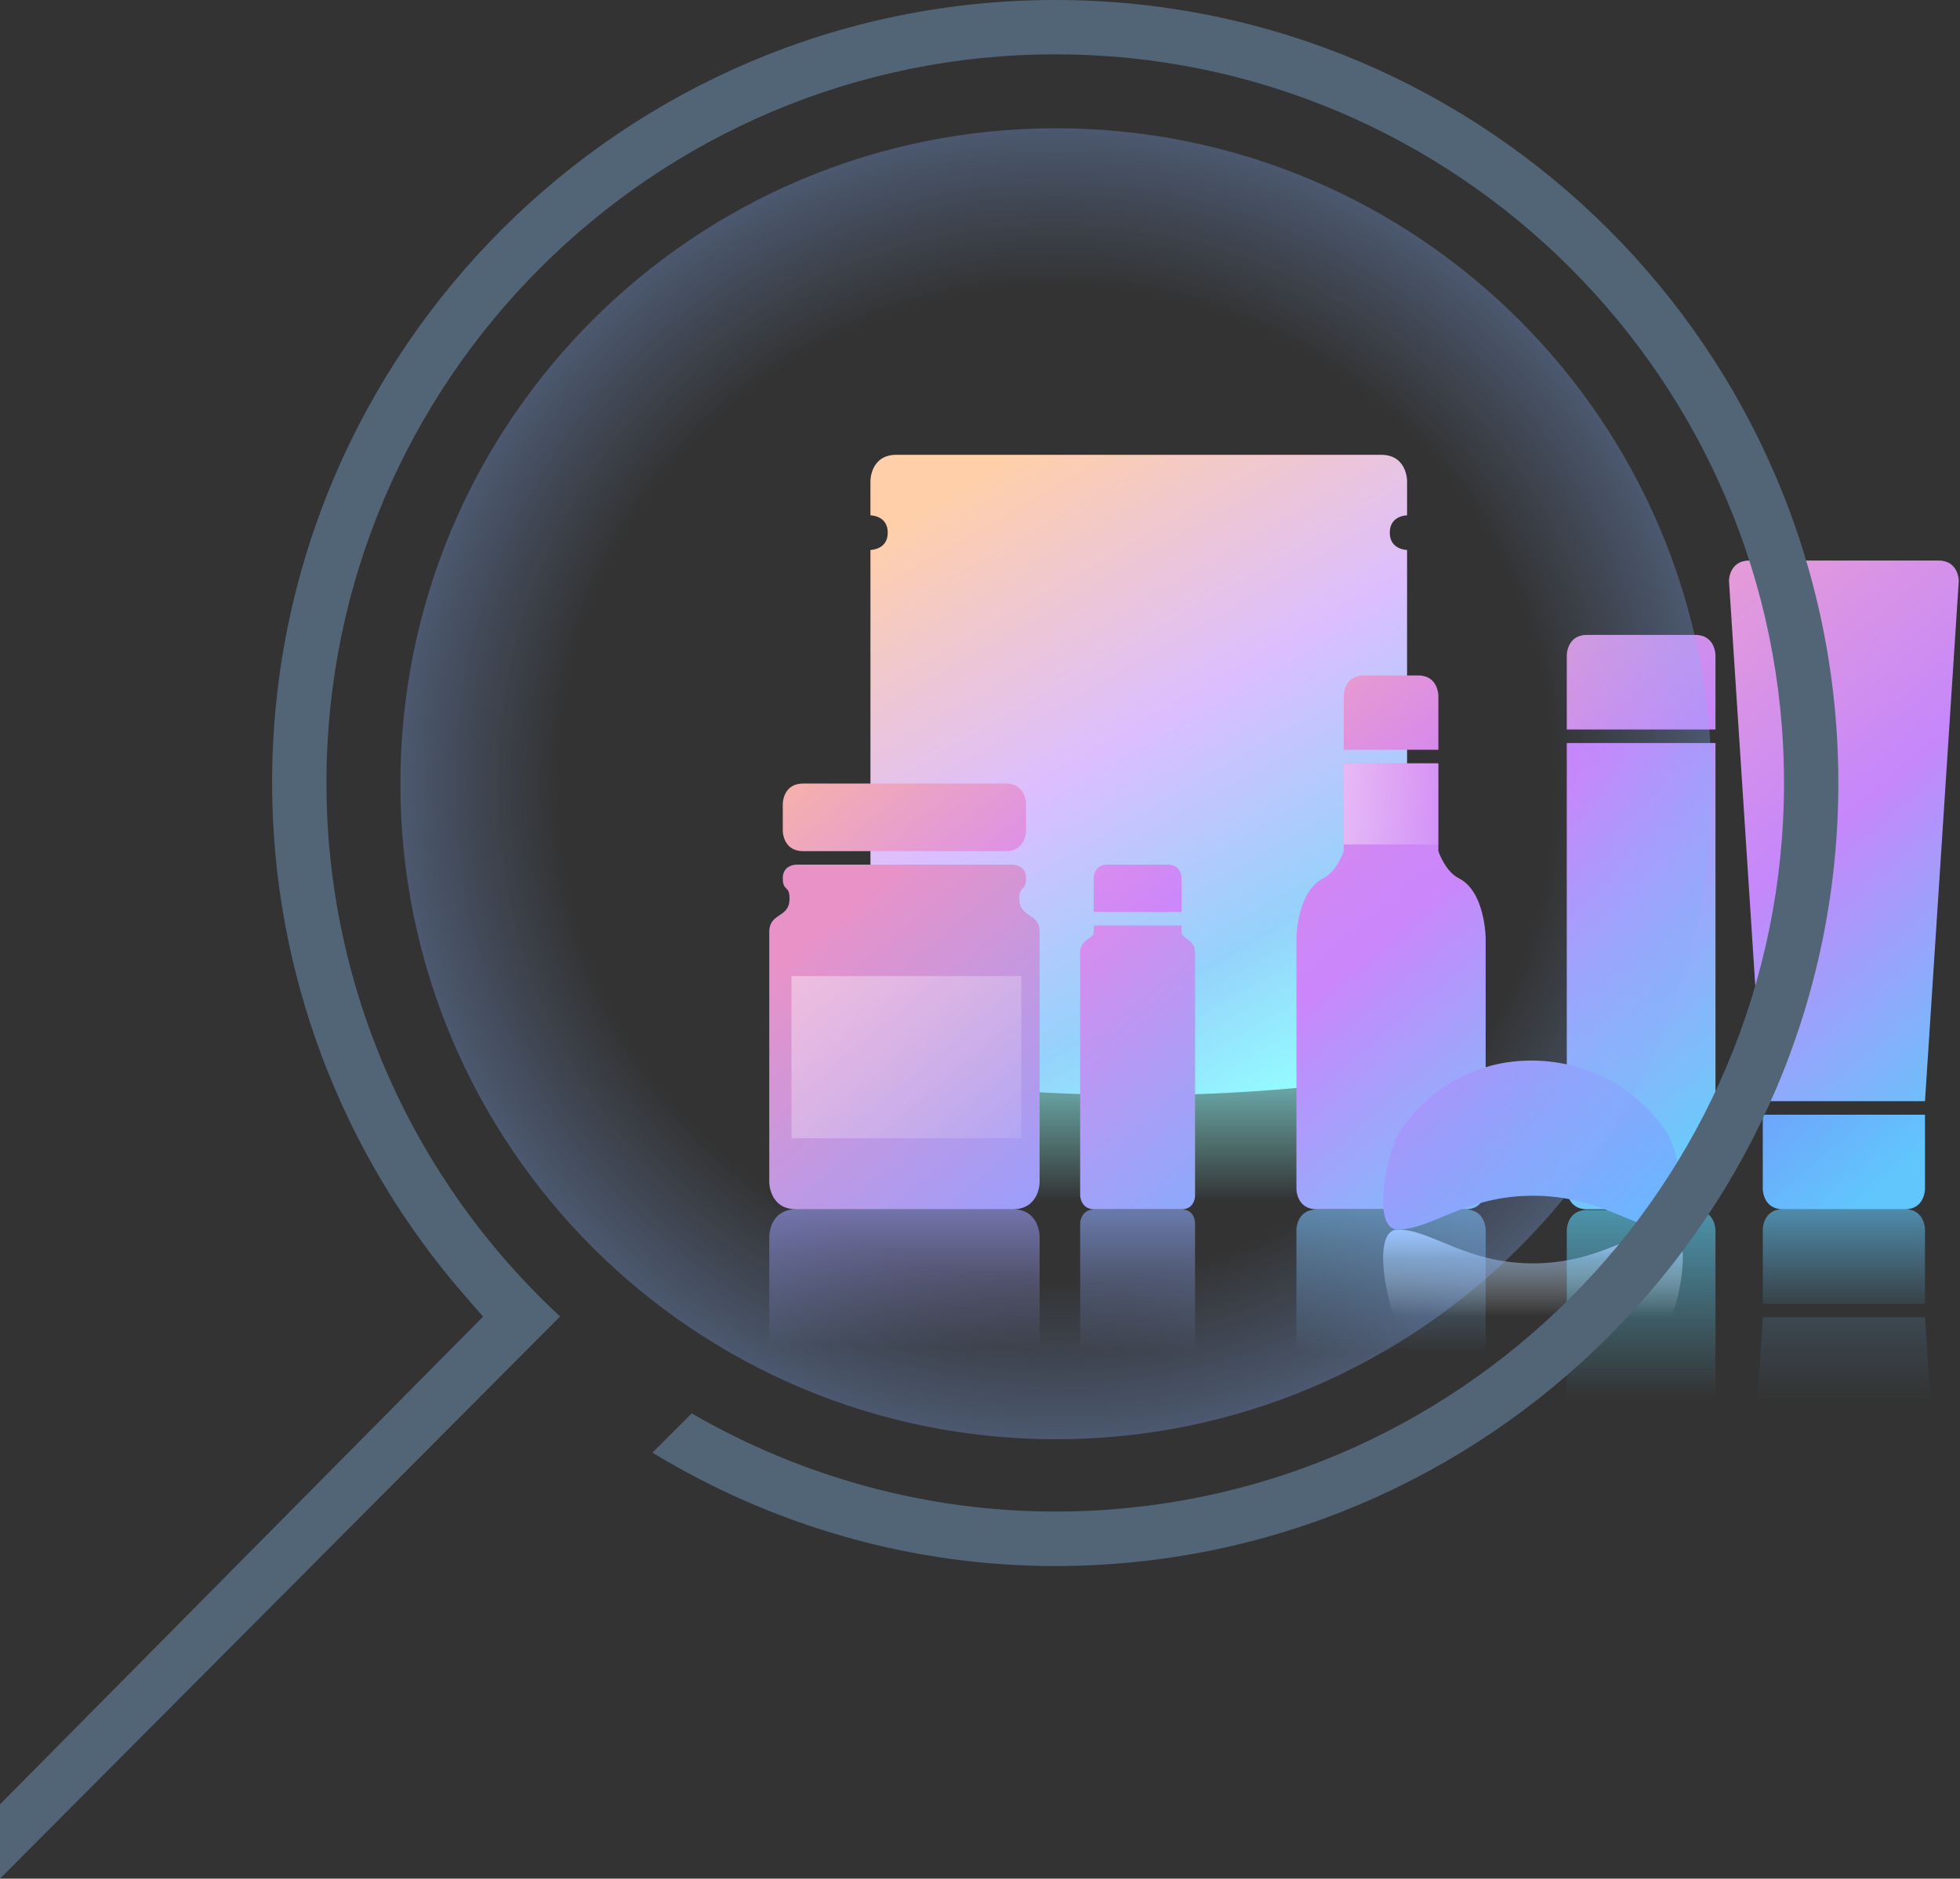 <svg fill="#fff" width="290px" height="278px" viewBox="0 0 290 278" xmlns="http://www.w3.org/2000/svg">
<rect x="0" y="0" width="290" height="278" fill="#333333" stroke="none"/>
<style type="text/css">
.st0{fill:url(#pouch_x5F_shadow_1_);}
.st1{fill:url(#pouch_1_);}
.st2{fill:url(#bottle5_2_);}
.st3{fill:url(#bottle5_3_);}
.st4{fill:url(#bottle5_6_);}
.st5{fill:url(#bottle5_7_);}
.st6{fill:url(#bottle4_1_);}
.st7{fill:url(#bottle4_2_);}
.st8{fill:url(#bottle4_3_);}
.st9{fill:url(#SVGID_1_);}
.st10{fill:url(#SVGID_2_);}
.st11{fill:url(#SVGID_3_);}
.st12{fill:url(#label_2_);}
.st13{fill:url(#SVGID_4_);}
.st14{fill:url(#SVGID_5_);}
.st15{fill:url(#SVGID_6_);}
.st16{fill:url(#SVGID_7_);}
.st17{fill:url(#SVGID_8_);}
.st18{fill:url(#SVGID_9_);}
.st19{fill:url(#label_3_);}
.st20{fill:url(#soap_x5F_shadow_1_);}
.st21{fill:url(#soap_1_);}
.st22{fill:#526577;}
.st23{fill-rule:evenodd;clip-rule:evenodd;fill:url(#glass_1_);}
</style>
<linearGradient id="pouch_x5F_shadow_1_" gradientUnits="userSpaceOnUse" x1="172.352" y1="69.585" x2="172.352" y2="-25.188" gradientTransform="matrix(1 0 0 -1 0 229.359)">
<stop  offset="0" style="stop-color:#94FFFF;stop-opacity:0.6"/>
<stop  offset="0.19" style="stop-color:#94FFFF;stop-opacity:0"/>
</linearGradient>
<path id="pouch_x5F_shadow" class="st0" d="M212.05,166.18v74.28c0,0-2.56,0-2.56,2.56c0,2.56,2.56,2.56,2.56,2.56v5.12c0,0,0,3.84-3.84,3.84h-71.72c-3.84,0-3.84-3.84-3.84-3.84v-5.12c0,0,2.56,0,2.56-2.56c0-2.56-2.56-2.56-2.56-2.56v-74.28c0,0,0-2.56,3.84-3.84c0,0,15.44-2.56,35.86-2.56s35.86,2.56,35.86,2.56C212.05,163.62,212.05,166.18,212.05,166.18z"/>
<linearGradient id="pouch_1_" gradientUnits="userSpaceOnUse" x1="139.365" y1="62.712" x2="197.612" y2="163.6">
<stop  offset="0.083" style="stop-color:#FFCFAA"/>
<stop  offset="0.464" style="stop-color:#DCBEFF"/>
<stop  offset="0.765" style="stop-color:#95D2FB"/>
<stop  offset="0.971" style="stop-color:#94FFFF"/>
</linearGradient>
<path id="pouch" class="st1" d="M204.35,159.5c0,0-15.44,2.56-35.86,2.56s-35.86-2.56-35.86-2.56c-3.84-1.28-3.84-3.84-3.84-3.84V81.38c0,0,2.56,0,2.56-2.56c0-2.56-2.56-2.56-2.56-2.56v-5.12c0,0,0-3.84,3.84-3.84h71.72c3.84,0,3.84,3.84,3.84,3.84v5.12c0,0-2.56,0-2.56,2.56c0,2.56,2.56,2.56,2.56,2.56v74.28C208.19,155.66,208.19,158.22,204.35,159.5z"/>
<g id="bottle_x5F_5_x5F_shadow">
<linearGradient id="bottle5_2_" gradientUnits="userSpaceOnUse" x1="272.822" y1="66.969" x2="272.822" y2="-13.031" gradientTransform="matrix(1 0 0 -1 0 261.901)">
<stop  offset="0" style="stop-color:#6EBEFB;stop-opacity:0.15"/>
<stop  offset="0.155" style="stop-color:#6EBEFB;stop-opacity:0"/>
</linearGradient>
<path id="bottle5_1_" class="st2" d="M289.82,271.93l-5-77h-24l-5,77c0,0,0,3,3,3h28C289.82,274.93,289.82,271.93,289.82,271.93z"/>
<linearGradient id="bottle5_3_" gradientUnits="userSpaceOnUse" x1="272.822" y1="82.969" x2="272.822" y2="68.969" gradientTransform="matrix(1 0 0 -1 0 261.901)">
<stop  offset="0" style="stop-color:#61C6FC;stop-opacity:0.6"/>
<stop  offset="1" style="stop-color:#61C6FC;stop-opacity:0.1"/>
</linearGradient>
<path id="bottle5" class="st3" d="M284.82,192.93h-24v-11c0,0,0-3,3-3h18c3,0,3,3,3,3V192.93z"/>
</g>
<g id="bottle_x5F_5">
<linearGradient id="bottle5_6_" gradientUnits="userSpaceOnUse" x1="247.864" y1="91.139" x2="298.494" y2="151.478">
<stop  offset="0" style="stop-color:#E59BD8"/>
<stop  offset="0.5" style="stop-color:#C587FB"/>
<stop  offset="1" style="stop-color:#6EBEFB"/>
</linearGradient>
<path id="bottle5_5_" class="st4" d="M286.82,82.95h-28c-3,0-3,3-3,3l5,77h24l5-77C289.82,85.95,289.82,82.95,286.82,82.95z"/>
<linearGradient id="bottle5_7_" gradientUnits="userSpaceOnUse" x1="264.865" y1="161.557" x2="280.931" y2="180.704">
<stop  offset="0" style="stop-color:#6EA5FB"/>
<stop  offset="0.774" style="stop-color:#61C6FC"/>
</linearGradient>
<path id="bottle5_4_" class="st5" d="M284.82,175.95c0,0,0,3-3,3h-18c-3,0-3-3-3-3v-11h24V175.95z"/>
</g>
<g id="bottle_x5F_4_x5F_shadow">
<linearGradient id="bottle4_1_" gradientUnits="userSpaceOnUse" x1="242.821" y1="93.854" x2="242.821" y2="24.854" gradientTransform="matrix(1 0 0 -1 0 272.901)">
<stop  offset="0" style="stop-color:#5DD4FB;stop-opacity:0.6"/>
<stop  offset="0.403" style="stop-color:#5DD4FB;stop-opacity:0"/>
</linearGradient>
<path id="bottle4" class="st6" d="M253.82,182.05v66h-22v-66c0,0,0-3,3-3h16C253.82,179.05,253.82,182.05,253.82,182.05z"/>
</g>
<g id="bottle_x5F_4">
<linearGradient id="bottle4_2_" gradientUnits="userSpaceOnUse" x1="221.737" y1="118.412" x2="264.059" y2="168.849">
<stop  offset="0.075" style="stop-color:#C886FB"/>
<stop  offset="1" style="stop-color:#5DD4FB"/>
</linearGradient>
<path id="bottle4_5_" class="st7" d="M250.82,178.95h-16c-3,0-3-3-3-3v-66h22v66C253.82,175.95,253.82,178.95,250.82,178.95z"/>
<linearGradient id="bottle4_3_" gradientUnits="userSpaceOnUse" x1="235.125" y1="92.689" x2="250.365" y2="110.851">
<stop  offset="0" style="stop-color:#D798DD"/>
<stop  offset="1" style="stop-color:#C886FB"/>
</linearGradient>
<path id="bottle4_4_" class="st8" d="M253.82,96.95c0,0,0-3-3-3h-16c-3,0-3,3-3,3v11h22V96.95z"/>
</g>
<g id="bottle_x5F_3_x5F_shadow">
<linearGradient id="SVGID_1_" gradientUnits="userSpaceOnUse" x1="205.821" y1="99.921" x2="205.821" y2="33.92" gradientTransform="matrix(1 0 0 -1 0 278.901)">
<stop  offset="0" style="stop-color:#7AC0FB;stop-opacity:0.6"/>
<stop  offset="0.321" style="stop-color:#7AC0FB;stop-opacity:0"/>
</linearGradient>
<path class="st9" d="M215.82,227.98c-2,1-3,4-3,4v13h-14v-13c0,0-1-3-3-4c-4-2-4-9-4-9v-37c0,0,0-3,3-3h22c3,0,3,3,3,3v37C219.82,218.98,219.82,225.98,215.82,227.98z"/>
</g>
<g id="bottle_x5F_3">
<linearGradient id="SVGID_2_" gradientUnits="userSpaceOnUse" x1="185.075" y1="124.485" x2="225.506" y2="172.669">
<stop  offset="0" style="stop-color:#D789ED"/>
<stop  offset="0.373" style="stop-color:#CA86FB"/>
<stop  offset="1" style="stop-color:#7AC0FB"/>
</linearGradient>
<path class="st10" d="M215.82,129.95c-2-1-3-4-3-4v-13h-14v13c0,0-1,3-3,4c-4,2-4,9-4,9v37c0,0,0,3,3,3h22c3,0,3-3,3-3v-37C219.82,138.95,219.82,131.95,215.82,129.95z"/>
<linearGradient id="SVGID_3_" gradientUnits="userSpaceOnUse" x1="200.517" y1="100.039" x2="210.973" y2="112.501">
<stop  offset="0" style="stop-color:#E699D1"/>
<stop  offset="1" style="stop-color:#D789ED"/>
</linearGradient>
<path class="st11" d="M212.82,102.95c0,0,0-3-3-3h-8c-3,0-3,3-3,3v8h14V102.95z"/>
</g>
<linearGradient id="label_2_" gradientUnits="userSpaceOnUse" x1="198.822" y1="118.964" x2="212.822" y2="118.964">
<stop  offset="0" style="stop-color:#FFFFFF;stop-opacity:0.4"/>
<stop  offset="1" style="stop-color:#FFFFFF;stop-opacity:0.1"/>
</linearGradient>
<path id="label_1_" class="st12" d="M212.82,124.96h-14v-12h14V124.96z"/>
<g id="bottle_x5F_2_x5F_shadow">
<linearGradient id="SVGID_4_" gradientUnits="userSpaceOnUse" x1="155.026" y1="142.652" x2="181.409" y2="174.094">
<stop  offset="0" style="stop-color:#D88CEE"/>
<stop  offset="1" style="stop-color:#8DA9FB"/>
</linearGradient>
<path class="st13" d="M174.82,137.95c0-1,0-1,0-1h-13c0,0,0,0,0,1s-2,1-2,3c0,3,0,36,0,36s0.09,2,2.09,2h12.91c2,0,2-2,2-2s0-33,0-36C176.82,138.95,174.82,138.95,174.82,137.95z"/>
<linearGradient id="SVGID_5_" gradientUnits="userSpaceOnUse" x1="164.109" y1="127.038" x2="172.431" y2="136.956">
<stop  offset="0" style="stop-color:#D88CEE"/>
<stop  offset="1" style="stop-color:#CA86FB"/>
</linearGradient>
<path class="st14" d="M174.82,129.95c0,0,0-2-2-2h-9c-2,0-2,2-2,2v5h13V129.95z"/>
</g>
<g id="bottle_x5F_2">
<linearGradient id="SVGID_6_" gradientUnits="userSpaceOnUse" x1="168.321" y1="127.927" x2="168.321" y2="85.927" gradientTransform="matrix(1 0 0 -1 0 306.901)">
<stop  offset="0" style="stop-color:#8DA9FB;stop-opacity:0.6"/>
<stop  offset="0.5" style="stop-color:#8DA9FB;stop-opacity:0"/>
</linearGradient>
<path class="st15" d="M174.82,219.97c0,1,0,1,0,1h-13c0,0,0,0,0-1s-2-1-2-3c0-3,0-36,0-36s0.09-2,2.09-2h12.91c2,0,2,2,2,2s0,33,0,36C176.82,218.97,174.82,218.97,174.82,219.97z"/>
</g>
<g id="bottle_x5F_1_x5F_shadow">
<linearGradient id="SVGID_7_" gradientUnits="userSpaceOnUse" x1="114.046" y1="130.46" x2="153.365" y2="177.319">
<stop  offset="0.152" style="stop-color:#E992C7"/>
<stop  offset="1" style="stop-color:#9C9EFB"/>
</linearGradient>
<path class="st16" d="M150.82,132.95c0-2,1-1,1-3c0-2-2-2-2-2h-32c0,0-2,0-2,2c0,2,1,1,1,3c0,3-3,2-3,5s0,37,0,37s0,4,4,4h32c4,0,4-4,4-4s0-34,0-37S150.82,135.95,150.82,132.95z"/>
<linearGradient id="SVGID_8_" gradientUnits="userSpaceOnUse" x1="124.666" y1="110.04" x2="142.976" y2="131.861">
<stop  offset="0" style="stop-color:#F5B0AC"/>
<stop  offset="1" style="stop-color:#DE91E5"/>
</linearGradient>
<path class="st17" d="M118.82,125.95h30c3,0,3-3,3-3v-4c0,0,0-3-3-3h-30c-3,0-3,3-3,3v4C115.82,122.95,115.82,125.95,118.82,125.95z"/>
</g>
<g id="bottle_x5F_1">
<linearGradient id="SVGID_9_" gradientUnits="userSpaceOnUse" x1="133.821" y1="115.965" x2="133.821" y2="64.965" gradientTransform="matrix(1 0 0 -1 0 294.901)">
<stop  offset="0" style="stop-color:#9C9EFB;stop-opacity:0.6"/>
<stop  offset="0.4" style="stop-color:#9C9EFB;stop-opacity:0"/>
</linearGradient>
<path class="st18" d="M150.82,224.94c0,2,1,1,1,3s-2,2-2,2h-32c0,0-2,0-2-2s1-1,1-3c0-3-3-2-3-5s0-37,0-37s0-4,4-4h32c4,0,4,4,4,4s0,34,0,37S150.82,221.94,150.82,224.94z"/>
</g>
<linearGradient id="label_3_" gradientUnits="userSpaceOnUse" x1="121.173" y1="141.025" x2="147.039" y2="171.851">
<stop  offset="0" style="stop-color:#FFFFFF;stop-opacity:0.4"/>
<stop  offset="1" style="stop-color:#FFFFFF;stop-opacity:0.1"/>
</linearGradient>
<path id="label" class="st19" d="M151.11,168.44h-34v-24h34V168.44z"/>
<linearGradient id="soap_x5F_shadow_1_" gradientUnits="userSpaceOnUse" x1="226.823" y1="156.943" x2="226.823" y2="131.943" gradientTransform="matrix(1 0 0 -1 0 338.89)">
<stop  offset="0" style="stop-color:#9EC5FF"/>
<stop  offset="0.174" style="stop-color:#ACD4FF;stop-opacity:0.5"/>
<stop  offset="0.514" style="stop-color:#FFFFFF;stop-opacity:0"/>
</linearGradient>
<path id="soap_x5F_shadow" class="st20" d="M206.82,181.95c5,0,10.01,5,20,5c10.01,0,15-5,20-5c4,0,1.54,11.43,0,14c-3,5-10.18,11-20.27,11c-9.91,0-16.73-6-19.73-11C205.28,193.37,202.82,181.95,206.82,181.95z"/>
<linearGradient id="soap_1_" gradientUnits="userSpaceOnUse" x1="214.213" y1="160.218" x2="238.647" y2="189.337">
<stop  offset="0" style="stop-color:#A597FB"/>
<stop  offset="1" style="stop-color:#64B9FF"/>
</linearGradient>
<path id="soap" class="st21" d="M206.82,167.94c3-5,9.82-11,19.73-11c10.09,0,17.27,6,20.27,11c1.54,2.57,4,14,0,14c-5,0-9.99-5-20-5c-9.99,0-15,5-20,5C202.82,181.94,205.28,170.52,206.82,167.94z"/>
<path id="search" class="st22" d="M0,267l71.48-72.17l-2.44-2.79c-18.56-21.18-28.78-48.23-28.78-76.17C40.25,51.98,92.23,0,156.13,0C220.02,0,272,51.98,272,115.87c0,63.89-51.98,115.87-115.87,115.87c-20.99,0-41.5-5.79-59.6-16.78l5.81-5.81c16.44,9.52,34.98,14.53,53.8,14.53c59.45,0,107.82-48.37,107.82-107.82c0-59.45-48.37-107.82-107.82-107.82C96.67,8.05,48.3,56.42,48.3,115.87c0,29.99,12.55,58.52,34.57,78.94L0,278V267z"/>
<radialGradient id="glass_1_" cx="156.239" cy="115.984" r="97" gradientUnits="userSpaceOnUse">
<stop  offset="0.758" style="stop-color:#84AFFB;stop-opacity:0"/>
<stop  offset="1" style="stop-color:#84AFFB;stop-opacity:0.3"/>
</radialGradient>
<path id="glass" class="st23" d="M156.24,18.98c53.57,0,97,43.43,97,97s-43.43,97-97,97s-97-43.43-97-97S102.67,18.98,156.24,18.98z"/>
</svg>
